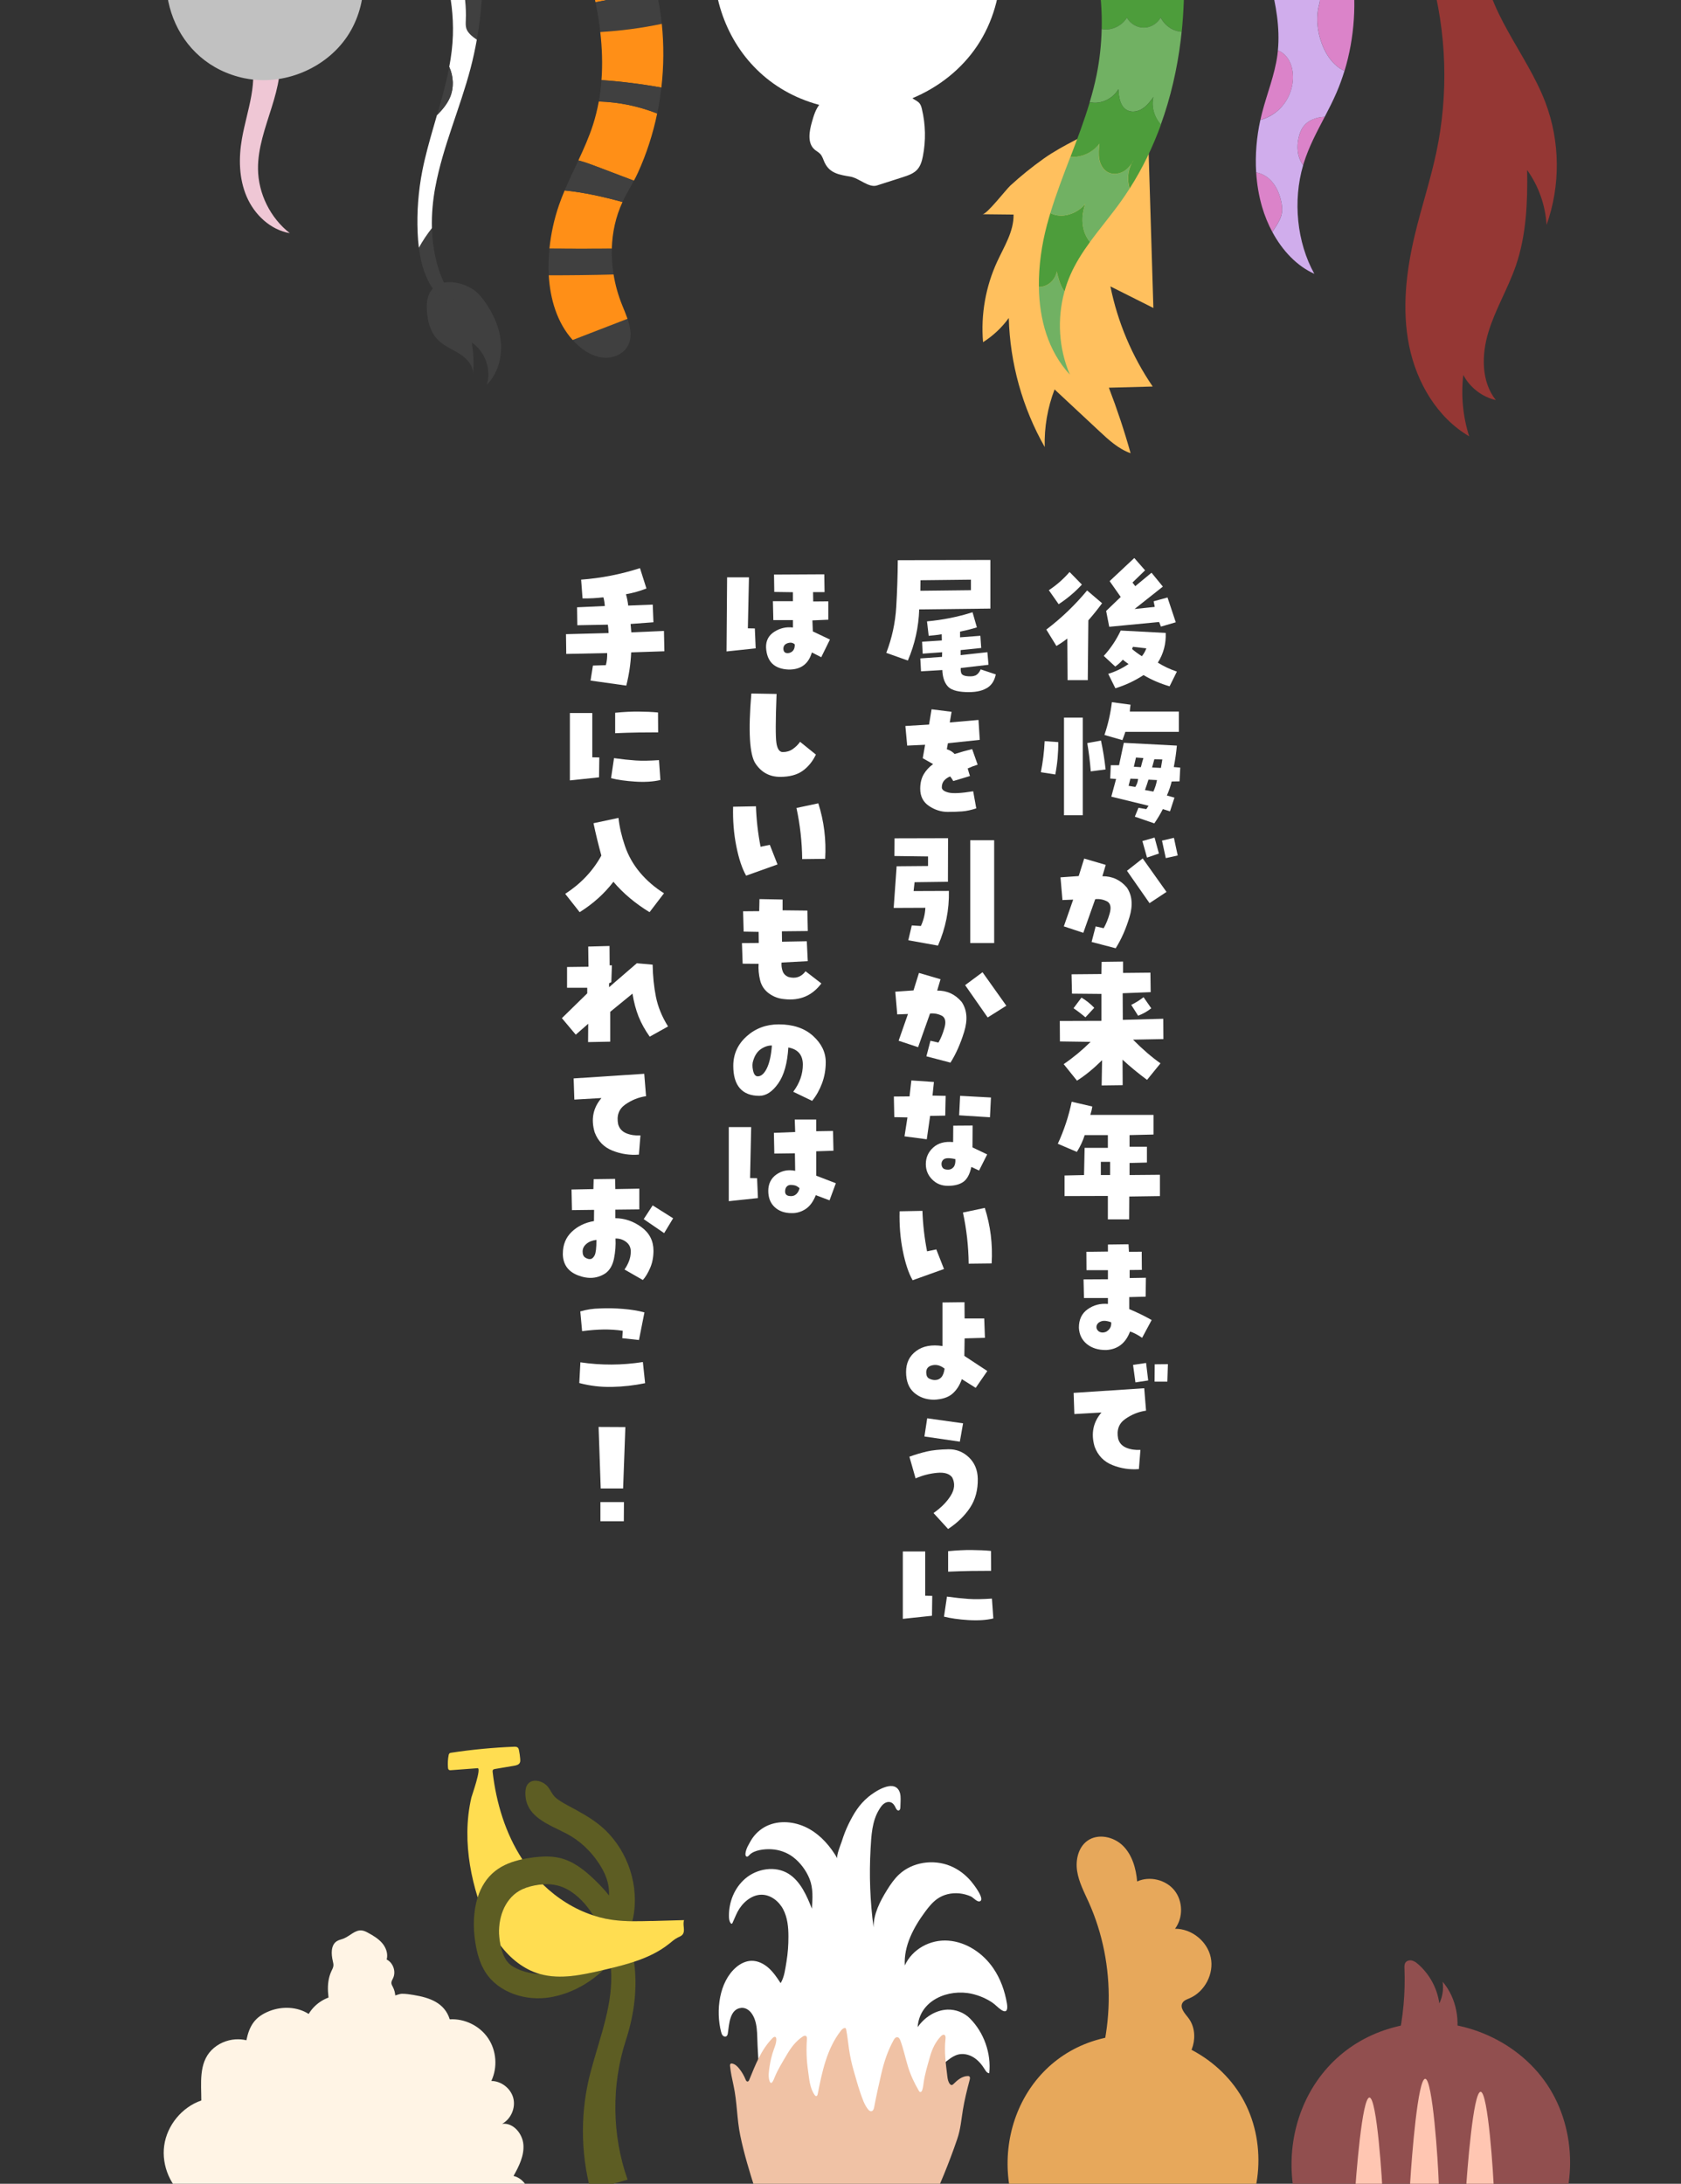 <?xml version="1.0" encoding="UTF-8"?>
<svg id="_レイヤー_2" data-name="レイヤー_2" xmlns="http://www.w3.org/2000/svg" xmlns:xlink="http://www.w3.org/1999/xlink" viewBox="0 0 500.51 650">
  <rect x="0" y="0" width="500.51" height="650" fill="#333333" stroke="none"/>
  <defs>
    <style>
      .cls-1 {
        fill: #404040;
      }

      .cls-2 {
        fill: none;
      }

      .cls-3 {
        fill: #ffc6b2;
      }

      .cls-4 {
        fill: #ffc05e;
      }

      .cls-5 {
        fill: #4d9d3b;
      }

      .cls-6 {
        fill: #f0c2a5;
      }

      .cls-7 {
        fill: #ff8f17;
      }

      .cls-8 {
        fill: #d0adec;
      }

      .cls-9 {
        fill: #914f4f;
      }

      .cls-10 {
        fill: #c1c1c1;
      }

      .cls-11 {
        fill: #e7a85b;
      }

      .cls-12 {
        fill: #fff;
      }

      .cls-13 {
        fill: #5d5d23;
      }

      .cls-14 {
        fill: #fff4e5;
      }

      .cls-15 {
        fill: #ffdd51;
      }

      .cls-16 {
        fill: #efc7d5;
      }

      .cls-17 {
        fill: #71b163;
      }

      .cls-18 {
        fill: #db83c9;
      }

      .cls-19 {
        fill: #953734;
      }

      .cls-20 {
        clip-path: url(#clippath);
      }
    </style>
    <clipPath id="clippath">
      <rect class="cls-2" width="500.51" height="650"/>
    </clipPath>
  </defs>
  <g id="_デザイン" data-name="デザイン">
    <g>
      <g class="cls-20">
        <g>
          <path class="cls-18" d="M384.99,22.68c-.04-2.09-.61-4.22-1.94-5.83-.68-.82-1.57-1.48-2.55-1.88-.05.5-.1,1-.17,1.49-.81,5.91-3.07,11.35-4.54,17.07-.19.72-.35,1.44-.51,2.17,2.15-.6,4.16-1.74,5.76-3.31,2.57-2.52,4.03-6.13,3.96-9.72Z"/>
          <path class="cls-18" d="M381.65,63.49c.22-1.25.06-2.55-.23-3.78-.55-2.34-1.57-4.63-3.31-6.29-1.12-1.07-2.57-1.85-4.09-2.11.22,3.49.79,6.95,1.75,10.25.77,2.62,1.8,5.14,3.05,7.48.36-.54.72-1.08,1.06-1.62.77-1.22,1.51-2.5,1.76-3.92Z"/>
          <path class="cls-18" d="M402.33-9.91c-3.7,1.86-6.87,4.8-8.87,8.43-.72,1.31-.24,1.25-.64,2.69-1.07,3.85-.65,8.03.75,11.77.98,2.63,2.48,5.14,4.69,6.88.63.5,1.32.92,2.06,1.26,3-9.84,3.73-20.73,2.02-31.03Z"/>
          <path class="cls-18" d="M388.07,37.67c-.72.96-1.13,2.12-1.4,3.29-.41,1.8-.47,3.7.02,5.49.27.97.72,1.9,1.32,2.71.05-.18.11-.37.16-.55,1.54-4.95,3.93-9.38,6.27-13.86-2.49.13-4.91.96-6.37,2.92Z"/>
          <path class="cls-8" d="M393.56,12.97c-1.4-3.75-1.82-7.92-.75-11.77.4-1.44-.08-1.38.64-2.69,2-3.63,5.17-6.57,8.87-8.43-.09-.55-.19-1.09-.29-1.64l-23.82,6.42c1.7,6.49,2.92,13.37,2.28,20.12.98.4,1.88,1.06,2.55,1.88,1.33,1.61,1.9,3.74,1.94,5.83.07,3.6-1.4,7.2-3.96,9.72-1.6,1.57-3.6,2.71-5.76,3.31-1.11,5.07-1.57,10.38-1.24,15.6,1.52.27,2.97,1.04,4.09,2.11,1.74,1.66,2.76,3.95,3.31,6.29.29,1.24.46,2.53.23,3.78-.25,1.42-.99,2.7-1.76,3.92-.35.55-.7,1.09-1.06,1.62,3.03,5.63,7.37,10.17,12.51,12.46-5.19-9.31-6.45-21.73-3.33-32.33-.6-.81-1.05-1.74-1.32-2.71-.49-1.78-.43-3.68-.02-5.49.26-1.17.68-2.33,1.4-3.29,1.45-1.95,3.88-2.79,6.37-2.92,1.23-2.36,2.45-4.73,3.51-7.2.9-2.08,1.68-4.24,2.36-6.45-.73-.34-1.43-.76-2.06-1.26-2.21-1.74-3.71-4.25-4.69-6.88Z"/>
        </g>
        <g>
          <path class="cls-16" d="M74.31,16.01c2.94,8.06-.79,16.81-2.27,25.26-1.01,5.76-.91,11.87,1.4,17.25,2.31,5.38,7.08,9.9,12.85,10.88-5.8-4.52-9.39-11.76-9.47-19.11-.14-12.41,9.01-24.32,5.92-36.34"/>
          <path class="cls-10" d="M72.98,23.32c11.4,2.31,23.96-2.86,30.43-12.52,6.47-9.66,6.48-23.24,0-32.91-5.37-8.03-14.66-13.06-24.26-14.12-2.69-.3-5.43-.31-8.09.22-7.4,1.46-13.51,7-17.25,13.56-10.15,17.8-2.09,41.47,19.17,45.78Z"/>
        </g>
        <g>
          <path class="cls-7" d="M192.3-13.35l-17.31,4.52c.88,3.12,1.66,6.3,2.32,9.5,6.05-1.11,12.03-2.62,17.88-4.49-.77-3.24-1.73-6.42-2.89-9.52Z"/>
          <path class="cls-7" d="M166.45,61c-1.45,4.2-2.41,8.58-2.86,13.01,6.19.05,12.38.05,18.57.01.14-4.8,1.16-9.54,3.19-13.89-5.68-1.56-11.41-2.85-17.23-3.44-.6,1.42-1.16,2.86-1.67,4.31Z"/>
          <path class="cls-1" d="M163.6,74.01c-.12,1.16-.2,2.33-.25,3.49-.06,1.47-.05,2.95.04,4.43,6.43,0,12.87-.07,19.3-.24-.41-2.54-.59-5.12-.52-7.68-6.19.04-12.38.04-18.57-.01Z"/>
          <path class="cls-1" d="M172.09,102.78c2.1,1.89,4.67,3.4,7.48,3.67,2.81.27,5.87-.92,7.29-3.37,1.44-2.49.94-5.37-.03-8.2-5.44,2.1-10.89,4.21-16.33,6.31.5.55,1.02,1.08,1.58,1.58Z"/>
          <path class="cls-7" d="M163.39,81.93c.4,7.07,2.48,14.14,7.12,19.27,5.44-2.1,10.89-4.21,16.33-6.31-.48-1.38-1.06-2.75-1.59-4.06-1.19-2.93-2.05-6-2.56-9.13-6.43.17-12.87.25-19.3.24Z"/>
          <path class="cls-7" d="M195.68,33.78c-5.53-2.19-11.44-3.41-17.39-3.58-.43,2.35-1,4.68-1.74,6.98-1.17,3.63-2.73,7.12-4.35,10.58,1.82.46,3.62,1.13,5.37,1.79,3.72,1.41,7.45,2.83,11.17,4.24.42-.78.82-1.56,1.19-2.37,2.56-5.61,4.48-11.55,5.74-17.64Z"/>
          <path class="cls-1" d="M195.19-3.83c-5.86,1.88-11.83,3.38-17.88,4.49.6,2.93,1.08,5.89,1.42,8.86,6.15-.36,12.28-1.17,18.31-2.43-.38-3.68-.99-7.34-1.85-10.92Z"/>
          <path class="cls-1" d="M172.21,47.75c-1.39,2.97-2.82,5.92-4.09,8.93,5.82.59,11.56,1.88,17.23,3.44.04-.08.07-.16.11-.24.99-2.09,2.2-4.07,3.29-6.1-3.72-1.41-7.45-2.83-11.17-4.24-1.75-.67-3.55-1.33-5.37-1.79Z"/>
          <path class="cls-7" d="M197.04,7.1c-6.03,1.26-12.16,2.07-18.31,2.43.55,4.78.71,9.58.36,14.31,5.98.42,11.93,1.16,17.83,2.22.73-6.29.77-12.68.13-18.97Z"/>
          <path class="cls-1" d="M196.92,26.07c-5.9-1.06-11.85-1.8-17.83-2.22-.16,2.13-.42,4.25-.8,6.36,5.94.18,11.86,1.39,17.39,3.58.53-2.55.94-5.12,1.24-7.71Z"/>
        </g>
        <g>
          <path class="cls-12" d="M246.72,31.87c16.57,3.35,34.81-4.15,44.22-18.2,9.41-14.04,9.41-33.77,0-47.81-7.81-11.66-21.3-18.97-35.26-20.52-3.91-.43-7.9-.45-11.76.32-10.75,2.13-19.63,10.18-25.06,19.7-14.75,25.87-3.04,60.26,27.85,66.51Z"/>
          <path class="cls-12" d="M245.54,48.42c-.41-.88-.65-1.87-1.3-2.58-.49-.54-1.17-.86-1.72-1.34-2.19-1.93-1.57-5.43-.76-8.24.54-1.89,1.12-3.84,2.39-5.33,1.01-1.19,2.38-2.01,3.73-2.8,3.66-2.16,7.83-4.39,11.93-3.29,1.05.28,2.04.78,3.12.97,1.66.3,3.45-.15,5.02.48,1.57.63,2.56,2.19,3.97,3.13.64.43,1.39.74,1.87,1.34.39.49.57,1.12.71,1.73,1.09,4.55,1.19,9.34.3,13.93-.28,1.45-.69,2.93-1.67,4.03-1.1,1.22-2.74,1.77-4.31,2.28-2.58.83-5.16,1.66-7.74,2.48-2.41.77-5.27-2.19-7.9-2.64-3.08-.52-6.12-.92-7.62-4.13Z"/>
        </g>
        <path class="cls-19" d="M425.99-7.43c4.77,17.12,5.35,35.4,1.67,52.79-1.76,8.3-4.46,16.38-6.42,24.63-2.57,10.79-3.88,22.1-1.67,32.97,2.21,10.87,8.31,21.3,17.87,26.91-1.87-5.87-2.47-12.15-1.75-18.27,1.95,3.73,5.58,6.54,9.68,7.48-4.4-5.57-4.26-13.56-2.17-20.34,2.08-6.78,5.83-12.95,8.14-19.66,3.12-9.08,3.52-18.86,3.36-28.46,3.41,4.75,5.44,10.49,5.78,16.33,4.19-11.7,4.06-24.89-.36-36.5-5.61-14.72-17.89-27.3-18.56-43.04"/>
        <g>
          <path class="cls-1" d="M127.07,91.14c0,3.7.85,7.64,3.51,10.21,1.8,1.74,4.22,2.66,6.33,4.01,2.11,1.35,4.06,3.49,3.93,5.99.28-3.12.15-6.28-.37-9.37,3.98,2.63,5.89,8.02,4.46,12.57,3.17-3.21,4.55-7.93,4.22-12.43-.33-4.5-2.24-8.78-4.88-12.44-1.1-1.53-2.37-3-4.01-3.91-5.96-3.32-13.17-2.32-13.18,5.37Z"/>
          <g>
            <path class="cls-1" d="M127.06,82.67c1.82,4.06,5.05,7.96,9.33,9.48.27-2.41-2.16-4.37-3.32-6.38-1.64-2.84-2.71-6.04-3.42-9.23-.64-2.83-.96-5.73-1.04-8.64-1.44,1.84-2.76,3.79-3.88,5.84.38,3.08,1.07,6.11,2.33,8.93Z"/>
            <path class="cls-1" d="M138.51.16c.21,1.95.27,3.91.19,5.87-.04.85-.1,1.73.19,2.54.27.77.82,1.4,1.42,1.95.51.48,1.08.9,1.67,1.28,2.95-16.53,2.1-33.73-2.55-49.87l-18.78,7.99c5.83,6.85,10.03,15.07,12.3,23.77,1.24.2,2.45.48,3.41,1.25,1.51,1.21,1.95,3.29,2.16,5.22Z"/>
            <path class="cls-12" d="M129.63,55.62c2.25-12.08,7.36-23.42,10.48-35.3.74-2.81,1.35-5.65,1.86-8.51-.59-.39-1.15-.81-1.67-1.28-.59-.55-1.15-1.18-1.42-1.95-.28-.81-.22-1.69-.19-2.54.08-1.96.02-3.92-.19-5.87-.21-1.92-.65-4.01-2.16-5.22-.96-.77-2.17-1.05-3.41-1.25,1.42,5.46,2.09,11.11,1.92,16.75-.1,3.23-.51,6.36-1.09,9.45,1.29,2.84,1.45,6.21.22,9.08-.87,2.03-2.31,3.73-3.88,5.29-.35,1.22-.71,2.44-1.06,3.66-1.23,4.29-2.45,8.59-3.31,12.98-1.17,6.02-1.64,12.18-1.38,18.31.06,1.5.18,3.01.37,4.51,1.12-2.05,2.44-4,3.88-5.84-.11-4.11.27-8.25,1.02-12.27Z"/>
            <path class="cls-1" d="M133.77,19.9c-.91,4.85-2.26,9.59-3.66,14.38,1.57-1.56,3.01-3.27,3.88-5.29,1.23-2.88,1.06-6.25-.22-9.08Z"/>
          </g>
        </g>
        <g>
          <path class="cls-4" d="M292.56,63.77c3.07.03,6.15.07,9.22.1.1,4.99-2.78,9.46-4.87,13.99-3.45,7.45-4.91,15.81-4.21,23.99,2.98-1.89,5.6-4.34,7.66-7.2.35,13.42,4.06,26.74,10.7,38.41-.16-5.84.84-11.7,2.93-17.15,4.46,4.16,8.92,8.31,13.37,12.47,2.78,2.6,5.68,5.26,9.27,6.52-1.85-6.6-4.01-13.1-6.47-19.5,4.35-.12,8.7-.23,13.05-.35-6.13-8.96-10.44-19.16-12.59-29.8,4.26,2.14,8.53,4.28,12.79,6.42-.49-15.96-.97-31.92-1.46-47.88-.09-3.01-.38-6.44-2.76-8.29-2.67-2.08-6.64-1.04-9.46.82-6.25,4.11-12.85,6.54-18.97,10.89-3.48,2.47-6.8,5.15-9.94,8.03-1.25,1.14-6.96,8.54-8.26,8.52Z"/>
          <g>
            <path class="cls-17" d="M336.94,48.62c.19-.29.38-.59.54-.89-.2.29-.38.59-.54.89Z"/>
            <path class="cls-17" d="M314.62,80.77c-.29,2.1-1.93,3.95-3.99,4.49-.43.11-.87.15-1.31.15.14,9.69,2.74,19.08,9.24,26.11-3.33-7.74-3.86-16.62-1.62-24.73-.07-.1-.15-.2-.22-.31-1.11-1.71-1.63-3.72-2.1-5.7Z"/>
            <path class="cls-5" d="M323.16,60.66c-2.48,3-6.99,4.54-10.42,2.76-.35,1.17-.7,2.34-1.01,3.52-1.58,5.92-2.49,12.25-2.4,18.45.44,0,.88-.04,1.31-.15,2.05-.54,3.7-2.39,3.99-4.49.47,1.98.99,3.99,2.1,5.7.07.11.15.21.22.31.46-1.68,1.04-3.33,1.74-4.92,1.54-3.51,3.6-6.72,5.85-9.82-.75-.92-1.33-1.97-1.7-3.1-.88-2.68-.63-5.64.33-8.28Z"/>
            <path class="cls-5" d="M352.52-8.23c-.2-.04-.41-.07-.61-.13-2.91-.85-5.22-3.46-5.72-6.46-.73,2.68-1.93,5.83-4.66,6.37-1.69.33-3.44-.55-4.59-1.83-1.15-1.28-1.83-2.91-2.48-4.5-.48,1.99-.98,4.04-2.21,5.68-1.23,1.63-3.4,2.74-5.35,2.11-.01,0-.02,0-.03-.01.89,5.16,1.28,10.41,1.15,15.64.39.07.79.12,1.18.13,2.53.03,5.02-1.36,6.33-3.52.98,1.8,3,2.99,5.05,2.98,2.05-.01,4.05-1.22,5.01-3.04,1.04,2.15,3.14,3.76,5.49,4.19.25.05.51.07.77.09.6-5.88.8-11.79.67-17.7Z"/>
            <path class="cls-17" d="M345.59,5.19c-.96,1.81-2.96,3.03-5.01,3.04-2.05.01-4.07-1.18-5.05-2.98-1.31,2.16-3.8,3.55-6.33,3.52-.4,0-.79-.06-1.18-.13-.11,4.59-.6,9.16-1.51,13.66-.56,2.74-1.26,5.44-2.06,8.11,3.25.78,6.87-.95,8.54-3.86.12,2.41.54,5.25,2.7,6.31,1.42.7,3.17.33,4.49-.53,1.32-.86,2.3-2.15,3.24-3.42-.71,2.87.25,5.99,2.21,8.18,2.92-8.06,4.86-16.5,5.91-25.01.11-.87.2-1.74.29-2.61-.26-.02-.51-.05-.77-.09-2.35-.43-4.45-2.04-5.49-4.19Z"/>
            <path class="cls-17" d="M336.94,48.62c-.68,1.02-1.54,1.91-2.61,2.49-1.38.74-3.12.89-4.5.16-1.39-.74-2.23-2.26-2.53-3.81-.3-1.55-.13-3.14.03-4.71-1.65,2.19-4.24,3.65-6.97,3.93-.55.06-1.11.05-1.66.01-2.12,5.54-4.25,11.08-5.97,16.75,3.43,1.78,7.94.23,10.42-2.76-.97,2.64-1.21,5.61-.33,8.28.37,1.12.96,2.18,1.7,3.1,2.98-4.1,6.3-8,9.25-12.13.89-1.24,1.73-2.51,2.55-3.79-.77-2.46-.59-5.23.62-7.5Z"/>
            <path class="cls-5" d="M343.44,28.91c-.94,1.27-1.92,2.55-3.24,3.42-1.32.86-3.08,1.23-4.49.53-2.16-1.06-2.59-3.91-2.7-6.31-1.67,2.91-5.3,4.64-8.54,3.86-1.64,5.5-3.68,10.89-5.74,16.27.55.04,1.11.04,1.66-.01,2.73-.27,5.32-1.73,6.97-3.93-.17,1.57-.33,3.16-.03,4.71.3,1.55,1.14,3.07,2.53,3.81,1.38.73,3.12.58,4.5-.16,1.07-.58,1.93-1.47,2.61-2.49.16-.31.34-.61.54-.89-.16.31-.35.6-.54.89-1.21,2.27-1.38,5.04-.62,7.5,3.81-5.96,6.9-12.36,9.32-19.02-1.95-2.19-2.92-5.31-2.21-8.18Z"/>
          </g>
        </g>
        <g>
          <path class="cls-14" d="M70.18,607.01c1.07-.07,2.14.02,3.18.27.9-4.34,2.53-7,6.92-8.71,3.74-1.45,8.2-1.31,11.63.88,1.91-3.24,5.53-5.42,9.3-5.58,3.76-.16,7.56,1.69,9.74,4.76-1.42-1.99,7.4-5.17,8.66-5.19,1.22-.02,2.43.18,3.64.38,4.56.76,9.11,2.24,10.66,7.23,4.44-.28,8.95,1.94,11.43,5.63,2.49,3.68,2.86,8.69.95,12.71,2.98.02,5.82,2.24,6.55,5.13.73,2.89-.7,6.19-3.32,7.63,3.28-.41,6.08,2.91,6.32,6.21.25,3.3-1.32,6.44-2.94,9.31,3.27.74,5.18,4.4,5.08,7.74s-1.71,6.44-3.28,9.39c-2.85,5.36-5.76,10.8-10.04,15.1-5.64,5.67-13.55,9.01-21.54,9.1-.88.01-1.8,0-2.57.41-.81.44-1.3,1.28-1.8,2.05-4.05,6.16-11.6,9.84-18.94,9.22-7.34-.62-14.18-5.5-17.14-12.25-4.47.12-7.93-1.8-11.45-4.3-1.42-1.01-2.72-1.75-3.34-3.46-.16-.43-.29-4.78-.07-4.72-4.52-1.13-8.66-3.97-11.04-7.98-2.38-4.01-2.86-9.17-.94-13.42-5-3.49-7.78-9.9-6.94-15.93.84-6.04,5.28-11.43,11.05-13.42.01-5.01-.84-11.05,3.05-14.99,1.88-1.91,4.5-3.04,7.17-3.21Z"/>
          <path class="cls-14" d="M98.62,598.98c-.87-4.06-1.71-8.47.04-12.24.25-.54.56-1.08.61-1.67.04-.44-.07-.88-.17-1.32-.5-2.11-.64-4.81,1.2-5.97.62-.39,1.36-.51,2.03-.78,1.85-.74,3.38-2.61,5.36-2.41.72.07,1.37.41,2,.76,1.52.83,3.04,1.75,4.15,3.07s1.76,3.16,1.29,4.82c1.91.96,2.82,3.53,1.94,5.48-.23.5-.56.99-.54,1.53.02.43.26.81.45,1.18,1.75,3.36.2,8.01-3.21,9.65"/>
        </g>
        <g>
          <path class="cls-11" d="M332.35,605.96c14.63-1.97,30.1,5.63,37.48,18.41,7.39,12.78,6.25,29.97-2.75,41.67-7.48,9.71-19.66,15.31-31.91,15.85-3.43.15-6.91-.07-10.23-.95-9.25-2.47-16.52-10-20.7-18.61-11.36-23.4.83-52.7,28.11-56.36Z"/>
          <path class="cls-11" d="M322.97,625.31c9.09-18.21,9.54-40.51,1.21-59.07-1.36-3.03-2.96-6.03-3.47-9.32-.51-3.29.33-7.03,3.02-8.99,3.15-2.29,7.86-1.28,10.63,1.46,2.76,2.74,3.89,6.75,4.22,10.62,3.73-1.69,8.54-.53,11.1,2.66s2.64,8.14.18,11.42c4.93-.05,9.63,3.73,10.64,8.55,1.02,4.82-1.76,10.17-6.29,12.12-.79.34-1.7.64-2.13,1.39-.85,1.44.63,3.06,1.67,4.38,3.69,4.67,1.51,12.67-4.04,14.83,3.43,2.57,2.7,8.3-.33,11.33-3.03,3.03-7.47,4.07-11.66,4.98"/>
        </g>
        <g>
          <path class="cls-2" d="M176.66,570.1c-.51-.79-1.05-1.57-1.63-2.32-2.3-2.95-5.26-5.56-8.87-6.53-1.48-.4-3.02-.5-4.56-.4,4.27,4.16,9.43,7.42,15.05,9.25Z"/>
          <path class="cls-2" d="M149.05,579.07c.46,2.17,1.33,4.45,2.88,5.7,2.18,1.76,6.11,2.77,8.86,2.82.06,0,.11,0,.17,0-.13-.04-.26-.06-.39-.1-4.64-1.37-8.59-4.56-11.51-8.42Z"/>
          <g>
            <path class="cls-13" d="M178.61,543.3c-2.96-2.42-6.38-4.2-9.74-6.02-1.23-.67-2.5-1.36-3.54-2.32-1.08-1-1.43-2.3-2.39-3.34-1.5-1.63-4.45-2.32-5.8-.57-.53.69-.69,1.59-.71,2.46-.19,7.24,6.96,9.5,12.22,12.25,3.86,2.02,7.14,5.08,9.55,8.7,2.18,3.28,3.26,6.17,3.15,9.74-1.29-1.64-2.73-3.17-4.24-4.62-2.92-2.81-6.19-5.46-10.11-6.48-2.75-.72-5.64-.58-8.46-.21-1.01.13-2.02.3-3.02.51-2.93.63-5.77,1.67-8.11,3.52-2.55,2.02-4.2,4.77-5.18,7.83-1.33,4.17-1.41,8.94-.72,13.31.49,3.12,1.3,6.24,2.99,8.91,3.91,6.17,12.06,8.73,19.27,7.53,5.93-.99,11.5-3.97,15.9-8.15-.12.03-.25.06-.37.09-6.04,1.4-12.39,2.79-18.35,1.16-.06,0-.11,0-.17,0-2.74-.05-6.67-1.07-8.86-2.82-1.55-1.25-2.42-3.53-2.88-5.7-.19-.9-.32-1.79-.4-2.56-.48-5.23,1.39-11.03,5.91-13.7,1.36-.8,2.88-1.29,4.43-1.6.86-.18,1.74-.3,2.62-.36,1.53-.1,3.07,0,4.56.4,3.61.97,6.57,3.59,8.87,6.53.58.75,1.12,1.52,1.63,2.32,1.17.38,2.35.7,3.55.95.59.12,1.18.23,1.78.32,1.17.18,2.35.29,3.54.36.92.06,1.83.09,2.75.1.21-.87.39-1.75.51-2.64,1.29-9.58-2.64-19.75-10.18-25.9Z"/>
            <path class="cls-13" d="M175.88,616.6c-3.08,11.51-3.09,23.81-.04,35.33l11.02-3.16c-4.68-13.28-4.86-28.11-.51-41.5,2.51-7.73,3.5-15.53,2.43-23.37-2.25.74-4.56,1.35-6.87,1.91.8,10.43-3.17,20.12-6.03,30.79Z"/>
          </g>
          <g>
            <path class="cls-15" d="M193.97,571.77c-1.89.05-3.8.1-5.69.08-.92-.01-1.84-.04-2.75-.1-1.18-.07-2.36-.18-3.54-.36-.6-.09-1.19-.2-1.78-.32-1.2-.25-2.39-.57-3.55-.95-5.63-1.83-10.78-5.1-15.05-9.25-.88.06-1.75.18-2.62.36-1.55.32-3.07.8-4.43,1.6-4.52,2.67-6.4,8.47-5.91,13.7.07.78.2,1.66.4,2.56,2.92,3.86,6.87,7.04,11.51,8.42.13.04.26.07.39.1,5.96,1.63,12.31.24,18.35-1.16.12-.03.25-.06.37-.09.74-.17,1.49-.35,2.23-.53,2.31-.56,4.62-1.16,6.87-1.91,3.78-1.25,7.38-2.89,10.47-5.37.81-.64,1.58-1.35,2.5-1.81.51-.26,1.09-.45,1.46-.89.96-1.13-.05-2.94.48-4.33-3.24.09-6.48.18-9.72.27Z"/>
            <path class="cls-15" d="M155.51,553.4c-5.03-7.71-7.76-16.8-8.82-25.91-.03-.24-.05-.5.1-.69.14-.18.39-.23.62-.27,1.87-.32,3.74-.63,5.62-.95.66-.11,1.42-.29,1.73-.88.18-.35.16-.77.13-1.17-.07-.85-.19-1.7-.36-2.54-.06-.29-.13-.61-.35-.81-.29-.28-.74-.28-1.14-.27-6.24.25-12.47.84-18.65,1.78-.22.03-.46.08-.61.24-.12.13-.17.32-.2.49-.23,1.21-.3,2.45-.2,3.67.02.25.06.52.26.68.19.15.45.14.68.12,2.63-.2,5.26-.39,7.88-.59,1.24-.09-1.73,8.21-1.84,8.7-.79,3.37-1.17,6.84-1.2,10.31-.06,6.59,1.11,13.16,3.07,19.45.98-3.07,2.63-5.81,5.18-7.83,2.33-1.85,5.17-2.89,8.11-3.52Z"/>
          </g>
        </g>
        <g>
          <g>
            <path class="cls-9" d="M417.73,602.79c16.08-3.25,33.78,4.03,42.91,17.66,9.13,13.63,9.13,32.77,0,46.4-7.58,11.32-20.68,18.41-34.22,19.92-3.8.42-7.66.43-11.41-.31-10.43-2.06-19.05-9.88-24.32-19.12-14.31-25.1-2.95-58.48,27.03-64.55Z"/>
            <path class="cls-9" d="M416.23,607.43c1.58-7.06,2.23-14.32,1.94-21.54-.02-.58-.04-1.21.28-1.7.4-.61,1.25-.81,1.96-.64.71.17,1.32.63,1.87,1.12,3.39,2.97,5.66,7.18,6.27,11.64.96-1.99,1.31-4.27.99-6.45,4.19,4.9,5.42,12.01,3.67,18.21"/>
          </g>
          <path class="cls-3" d="M411.77,655.28c.21,6.62.36,20.97.36,20.97l-9.77-.36s.44-13.28.92-20.86c.47-7.58,2.27-30.7,4.47-30.7s3.82,24.33,4.03,30.95Z"/>
          <path class="cls-3" d="M428.37,649.7c.21,6.62.36,20.97.36,20.97l-9.77-.36s.44-13.28.92-20.86c.47-7.58,2.27-30.7,4.47-30.7s3.82,24.33,4.03,30.95Z"/>
          <path class="cls-3" d="M444.87,653.57c.21,6.62.36,20.97.36,20.97l-9.77-.36s.44-13.28.92-20.86c.47-7.58,2.27-30.7,4.47-30.7s3.82,24.33,4.03,30.95Z"/>
        </g>
        <g>
          <path class="cls-12" d="M226.6,646.47c-.01-1-.02-2-.03-3-.09-7.7-.2-15.4-.47-23.09-.13-3.85-.31-7.69-.54-11.53-.19-3.2.17-7.24-2.01-9.88-.69-.84-1.75-1.43-2.83-1.33-3.51.33-3.6,4.94-4,7.5-.05.34-.13.73-.42.93-.33.23-.82.1-1.1-.2s-.4-.7-.5-1.09c-1.61-6.23-.64-14.9,4.56-19.29,1.26-1.06,2.83-1.82,4.48-1.86,1.91-.04,3.73.89,5.15,2.17,1.42,1.28,2.49,2.89,3.54,4.48,1.12-1.81,1.39-4.33,1.74-6.4.41-2.47.59-4.98.58-7.49,0-2.76-.27-5.61-1.55-8.06-1.28-2.45-3.78-4.42-6.55-4.37-3.03.06-5.68,2.49-7.03,5.05-.57,1.09-1,2.25-1.53,3.36-.04.09-.09.18-.19.22-.15.05-.29-.08-.38-.21-.42-.61-.48-1.39-.48-2.12-.03-4.17,1.64-8.36,4.88-11.12,3.49-2.97,8.88-3.85,12.79-1.46,3.62,2.21,5.54,6.65,7.02,10.44.22-2.98.42-6.07-.68-8.84-.99-2.5-2.78-4.91-4.92-6.53-1.85-1.4-4.13-2.19-6.44-2.32-1.94-.11-5.14.18-6.56,1.71-.24.25-.53.6-.85.46-.81-.36.09-2.56.32-2.99.46-.84.92-1.75,1.48-2.55,1.22-1.72,2.94-3.1,4.91-3.87,3.84-1.5,8.31-.84,11.91,1.17,3.6,2.01,6.38,5.26,8.44,8.83-.44-.76,1.04-4.3,1.31-5.15.55-1.76,1.21-3.49,2.02-5.14,1.55-3.14,3.08-5.7,5.82-8.01,1.89-1.59,7.48-5.33,9.23-1.83.48.96.45,2.09.42,3.16-.02.56-.04,1.12-.06,1.69-.01.38-.09.86-.46.97-.45.13-.78-.42-.97-.85-.3-.68-.77-1.36-1.48-1.59-.7-.23-1.49.03-2.07.49s-.98,1.1-1.37,1.73c-2.1,3.44-2.3,7.71-2.52,11.66-.44,7.8-.15,15.63.89,23.37-.02-4,1.92-7.78,4.04-11.18,1.02-1.64,2.13-3.25,3.54-4.57,3.98-3.72,10.22-4.61,15.26-2.55,2.42.99,4.54,2.61,6.22,4.6.66.78,4.24,5.35,2.58,5.93-.83.29-1.93-1.13-2.69-1.46-1.09-.48-2.27-.79-3.46-.9-2.3-.21-4.68.31-6.57,1.67-1.42,1.02-2.54,2.41-3.58,3.82-3.45,4.67-6.38,10.16-6.04,15.96,2.26-4.91,7.59-7.79,12.98-7.38,5.39.41,10.3,3.74,13.36,8.2,2.14,3.12,3.43,6.75,4.06,10.46.27,1.58.13,3.14-1.69,1.94-.98-.65-1.75-1.56-2.72-2.21-1.82-1.21-3.87-2.07-6-2.56-7-1.6-15.65,1.9-16.16,9.92,2.01-2.93,5.31-5.08,8.86-5.22,2.44-.09,4.94.86,6.67,2.59,4.19,4.18,6.42,10.44,5.78,16.34-.62-.02-1.02-.63-1.34-1.16-.86-1.4-1.94-2.7-3.35-3.57s-3.15-1.25-4.73-.79c-.83.24-1.58.69-2.28,1.18-6.16,4.32-8.69,12.04-9.49,19.2-.62,5.56-.62,11.19,0,16.75"/>
          <path class="cls-6" d="M276.28,657.88c3.35-6.89,6.27-13.98,8.74-21.23.99-2.9,1.19-5.67,1.67-8.61.5-3.04,1.25-6.06,2.04-9.03.09-.34.15-.78-.14-.98-.14-.1-.32-.11-.49-.1-1.62.05-3,1.16-4.14,2.31-.19.19-.43.41-.7.36-.16-.03-.29-.14-.4-.26-.54-.61-.69-1.47-.79-2.28-.45-3.76-.99-7.41-.55-11.21.05-.44.04-1.01-.37-1.18-.35-.14-.73.14-.99.41-1.64,1.69-2.62,3.8-3.25,6.03-.72,2.59-1.51,5.07-1.89,7.74-.11.77-.19,1.55-.44,2.28-.09.28-.3.61-.59.56-.19-.03-.31-.21-.41-.38-1.34-2.27-2.48-4.72-3.25-7.24-.77-2.53-1.3-5.13-2.22-7.64-.17-.47-.44-1.02-.94-1.06-.5-.05-.87.44-1.11.88-1.74,3.16-2.84,6.47-3.65,9.98-.76,3.31-1.51,6.61-2.13,9.96-.09.47-.24,1.01-.69,1.17-.33.12-.71-.05-.95-.31-1.27-1.4-1.97-3.68-2.58-5.44-.68-1.99-1.22-4.03-1.81-6.04-.65-2.2-1.14-4.46-1.47-6.73-.28-1.91-.46-3.87-.84-5.77-.03-.16-.08-.33-.22-.4-.08-.04-.18-.04-.27-.03-.48.08-.84.49-1.14.87-4.17,5.4-5.55,12.24-6.85,18.81-.05.25-.16.56-.42.58-.19.02-.35-.14-.46-.3-1.51-2.12-1.64-4.89-2-7.36-.44-3.06-.55-6.16-.33-9.24.03-.37.02-.81-.29-1-.31-.19-.71,0-1.01.21-2.02,1.37-3.41,3.22-4.63,5.29-1.33,2.27-2.71,4.42-3.7,6.87-.2.49-.39,1-.72,1.42-.06.08-.14.16-.23.18-.22.05-.39-.19-.48-.4-.59-1.44-.24-3.17-.02-4.68.25-1.65.66-3.28,1.22-4.85.37-1.02.81-2.07.75-3.16-.01-.2-.05-.42-.22-.54-.29-.21-.67.05-.92.31-3.41,3.49-5.1,7.98-6.91,12.4-.1.23-.24.5-.49.52-.3.03-.49-.31-.6-.59-.47-1.16-1.1-2.25-1.88-3.23-.56-.7-1.25-1.38-2.13-1.54-.14-.03-.28-.04-.4.03-.24.13-.25.46-.22.73.2,1.95.62,3.87,1.04,5.79,1.08,4.93.97,9.91,2,14.88,1.13,5.48,2.78,10.83,4.47,16.16"/>
        </g>
      </g>
      <g>
        <path class="cls-12" d="M311.54,187.39c4.5-3.42,8.55-7.3,12.14-11.64l4.46,3.8c-1.28,1.75-2.64,3.45-4.09,5.09l-.17,17.81h-6.01l-.08-12.39c-1.03.81-2.11,1.54-3.25,2.21l-3-4.88ZM322.13,174c-2.06,2.23-4.37,4.17-6.92,5.84l-2.92-4.17c2.28-1.5,4.34-3.31,6.17-5.42l3.67,3.75ZM332.1,204.87l-2.13-4.3c2.17-.67,4.19-1.64,6.05-2.92-.64-.44-1.21-.88-1.71-1.29-.67.78-1.42,1.46-2.25,2.04l-3.42-3.17c2.06-2.25,3.74-4.77,5.05-7.55l13.39.71c.14,3.2-.64,6.15-2.34,8.84,1.72,1.08,3.61,1.97,5.67,2.67l-2.17,4.38c-2.78-.81-5.37-1.92-7.76-3.34-2.64,1.72-5.44,3.03-8.38,3.92ZM345.12,185.14l-14.85,1.42-.92-4.71,4.34-4.17-3.3-4.71,7.34-6.88,3.21,3.67-3.75,3.63.83,1.08,4.84-4,3.38,4.13-8.43,6.67,6.01-.63-.33-1.67,4.13-1.13,2.46,7.38-4.42,1.29-.54-1.38ZM337.32,192.52l-.25.67c.89.75,1.86,1.46,2.92,2.13.56-.69,1-1.47,1.33-2.34l-4-.46Z"/>
        <path class="cls-12" d="M311.04,220.6l4.05.29c.03,3.2-.26,6.41-.88,9.63l-4.3-.67c.61-3.09.99-6.17,1.13-9.26ZM316.8,242.66v-29.07h5.59v29.07h-5.59ZM323.72,221.18l4.09-.75c.61,2.84,1.07,5.7,1.38,8.59l-4.42.58c-.22-2.86-.57-5.67-1.04-8.43ZM336.61,209.75c-.11.72-.18,1.4-.21,2.04h14.6v6.05h-15.93c-.25.75-.54,1.57-.88,2.46l-5.34-1.54c1.08-3.23,1.82-6.48,2.21-9.76l5.55.75ZM350.41,221.93c-.19,2.11-.5,4.24-.92,6.38l1.92.17-.21,4.09-2.34.04c-.31,1.31-.78,2.7-1.42,4.17l2.25.63-1.33,4.09-2.13-.67c-.75,1.47-1.6,2.89-2.54,4.25l-5.8-2,1.08-2.63,2.34.38.67-1-11.09-2.71,1.42-5.26-1.75-.13.17-3.96h2.46l1.42-6.67,15.81.83ZM338.03,234.23c.47-.72.75-1.52.83-2.38l-2.29-.08c-.17.72-.35,1.43-.54,2.13l2,.33ZM339.69,228.35c.22-.92.47-1.82.75-2.71l-2.21-.17c-.22.89-.43,1.81-.63,2.75l2.09.13ZM343.41,235.61c.5-1.08.86-2.23,1.08-3.42l-2.54-.13c-.31,1-.65,2.03-1.04,3.09l2.5.46ZM345.66,228.56c.14-.86.28-1.7.42-2.5l-2.38-.08c-.22.81-.44,1.63-.67,2.46l2.63.13Z"/>
        <path class="cls-12" d="M319.55,267.77l-3.21.13-.58-6.76,5.42-.38,1.63-5.21,6.42,1.88-1,3.38c2.95-.03,5.38,1.1,7.3,3.38,1.58,2.34,1.84,5.28.75,8.84-1.08,3.56-2.45,6.63-4.09,9.22l-7.17-1.88,1.21-4.63,2.38.54c.69-1.17,1.29-2.63,1.79-4.38s.28-2.93-.67-3.55c-1.14-.61-2.35-.85-3.63-.71l-3.55,10.01-5.8-1.92,2.79-7.97ZM335.56,259.18l4.67-3.67,7.09,9.97-5.05,3.34-6.72-9.63ZM345.07,254.05l-3.55,1.21-1.38-4.92,3.63-1.04,1.29,4.75ZM350.66,254.63l-3.55.79-1.13-5.21,3.55-.83,1.13,5.26Z"/>
        <path class="cls-12" d="M334.4,289.59l8.13-.08.08,5.8-8.34.33.04,7.92,12.05-.33.04,6.05-9.05.17c2.84,2.86,5.56,5.21,8.18,7.05l-4,4.92c-2.56-1.89-4.99-3.89-7.3-6.01l.04,7.59-6.26.08.13-7.51c-2.56,2.53-5.05,4.56-7.47,6.09l-3.96-4.92c2.81-1.92,5.48-4.13,8.01-6.63l-9.13-.13-.04-6.09,12.39-.04v-8.01l-8.76-.08-.13-5.76,8.88-.08.08-3.63,6.38-.08v3.38ZM322.01,296.93c1.39.83,2.66,1.85,3.8,3.04l-2.63,2.84c-1.17-1-2.35-1.9-3.55-2.71l2.38-3.17ZM338.86,302.31l-2.04-3.21c1.31-.64,2.53-1.4,3.67-2.29l2.29,3.3c-1.17.94-2.48,1.68-3.92,2.21Z"/>
        <path class="cls-12" d="M322.97,337.85c-.56,1.75-1.33,3.42-2.34,5.01l-5.67-2.42c1.86-4.03,3.24-8.2,4.13-12.51l6.13,1.42c-.11.83-.31,1.67-.58,2.5h18.81v5.84l-7.13.17v3.46h5.17v4.71l-5.17.13v3.59l9.05-.08v6.34l-9.13.13-.04,6.8h-6.34v-6.97l-12.89.04v-6.13l5.8-.13.17-8.09h6.92v-3.8h-6.88ZM330.52,349.74v-3.92h-2.75v3.92h2.75Z"/>
        <path class="cls-12" d="M336.23,386.06v3.59c2.28.94,4.5,2.03,6.67,3.25l-2.84,5.3c-1.28-.89-2.48-1.52-3.59-1.88-1.31,3.48-3.67,5.31-7.09,5.51-2.34.03-4.25-.56-5.74-1.75-1.49-1.2-2.29-2.81-2.4-4.84-.03-2.45.84-4.3,2.61-5.55,1.77-1.25,3.77-1.78,6.03-1.58v-1.75h-7.13l-.13-5.55,7.26-.04v-2.71h-6.38l-.04-5.46,6.42-.08v-2.09l6.13-.08.13,2.25,3.8-.04.04,5.42-3.63.04v2.38l4.84-.08-.08,5.63-4.88.13ZM329.39,396.37c1.08-.64,1.57-1.57,1.46-2.79-1.33-.5-2.39-.57-3.17-.21-.53.22-.89.55-1.08.98s-.19.86,0,1.27c.25.5.64.81,1.17.94s1.07.06,1.63-.19Z"/>
        <path class="cls-12" d="M327.97,420.43l-8.09.46-.21-6.3,21.02-1.38.54,6.67c-2.2.31-4.26,1.13-6.19,2.48-1.93,1.35-2.63,3.32-2.11,5.9.36,1.25,1.16,2.13,2.4,2.65s2.65.73,4.23.65l-.46,5.71c-2.7.22-5.32-.17-7.88-1.19-2.56-1.02-4.32-2.84-5.3-5.48-1.14-3.86-.46-7.26,2.04-10.18ZM338.07,411.47l-.71-5.21,3.88-.58.63,5.21-3.8.58ZM347.74,406.04l-.17,5.21h-3.8l.04-5.17,3.92-.04Z"/>
        <path class="cls-12" d="M273.69,181.39c-.17,5.26-1.29,10.33-3.38,15.22l-6.42-2.29c1.7-4.42,2.68-8.97,2.96-13.64.28-4.67.43-9.32.46-13.93l27.57-.08v14.47l-21.19.25ZM274.07,172.71l-.04,3.13,15.06-.17v-3.13l-15.02.17ZM290.29,201.12c.72-.31,1.29-.93,1.71-1.88l4.5,1.5c-.44,2.03-1.4,3.42-2.88,4.17-1.45.83-3.51,1.2-6.19,1.08s-4.47-.72-5.36-1.84c-.92-1.11-1.42-2.68-1.5-4.71l-6.34.38-.21-3.84,6.46-.46.04-1.38-5.8.42-.17-3.55,5.88-.38-.04-1.84c-1.25.19-2.54.35-3.88.46l-.5-4.3c4.64-.42,9.16-1.32,13.56-2.71l1.29,4.5c-1.61.5-3.28.92-5.01,1.25v1.71l6.05-.46.25,3.63-6.13.63v1.5l7.97-.88.33,3.75-8.26.96c-.06.64.01,1.2.21,1.67.31.47.96.74,1.96.79,1,.06,1.68-.01,2.04-.21Z"/>
        <path class="cls-12" d="M291.71,220.22l-9.47,1-.33,1.79c.92.28,1.7.75,2.34,1.42,1.72-.56,3.46-1.04,5.21-1.46l1.63,4.63c-1,.31-1.99.68-2.96,1.13.19.72.42,1.47.67,2.25l-4.96,1.5c-.31-.53-.61-.99-.92-1.38-.67.25-1.25.64-1.75,1.17s-.75,1.22-.75,2.09c0,.69.67,1.21,2,1.54s3.78.21,7.34-.38l.92,5.09c-1.53.5-2.93.8-4.21.9-1.28.1-2.71.15-4.3.15-1.95,0-3.8-.58-5.55-1.75-1.75-1.17-2.63-2.88-2.63-5.13,0-1.67.34-3.09,1.02-4.28.68-1.18,1.62-2.2,2.82-3.07l-3.09-1.75.71-4-5.34.25-.54-5.84,7.05-.42.75-4.55,5.96.75-.54,3.17,8.55-.75.38,5.92Z"/>
        <path class="cls-12" d="M266.98,257.84l9.34-.08v-2.84l-10.01-.13.04-5.26,15.93-.04-.04,12.97-9.93.13-.29,2.63,10.51-.04c.11,5.65-.97,11.07-3.25,16.27l-8.84-1.58,1.04-4.42,2.71.17c.81-1.75,1.25-3.56,1.33-5.42l-9.43.04.88-12.39ZM288.88,280.7v-30.61h7.13v30.61h-7.13Z"/>
        <path class="cls-12" d="M270.36,301.81l-3.21.13-.58-6.76,5.42-.38,1.63-5.21,6.42,1.88-1,3.38c2.95-.03,5.38,1.1,7.3,3.38,1.58,2.34,1.84,5.28.75,8.84s-2.45,6.63-4.09,9.22l-7.17-1.88,1.21-4.63,2.38.54c.69-1.17,1.29-2.63,1.79-4.38s.28-2.93-.67-3.55c-1.14-.61-2.35-.85-3.63-.71l-3.55,10.01-5.8-1.92,2.79-7.97ZM287.37,293.22l5.17-3.84,7.09,9.97-5.55,3.5-6.72-9.63Z"/>
        <path class="cls-12" d="M270.19,332.59l-3.92-.08-.13-6.13,4.67-.04.54-4.75,6.72.46-.42,4.05,3.92.08-.13,5.88-4.5.08-1,6.97-6.63-.88.88-5.63ZM283.83,335.05l5.76-.04-.04,6.51,4.38,2.09-2.42,4.8-2.29-1.08c-.47,2.17-1.27,3.65-2.38,4.44s-2.64,1.19-4.59,1.19-3.43-.63-4.69-1.88-1.9-2.78-1.9-4.59c0-1.95.73-3.59,2.19-4.92s3.44-1.88,5.94-1.63l.04-4.88ZM282.29,348.15c.67,0,1.21-.26,1.63-.77s.6-1.3.54-2.36c-.78-.19-1.5-.29-2.17-.29s-1.16.17-1.48.5-.48.74-.48,1.21.13.88.4,1.21.79.5,1.56.5ZM295.05,326.67l-.29,5.88-9.18-.58.29-5.8,9.18.5Z"/>
        <path class="cls-12" d="M271.73,381.06c-1.2-2.09-2.17-5-2.92-8.74-.75-3.74-1.07-7.67-.96-11.78l6.8-.13c.14,4.06.6,8.08,1.38,12.05l2.75-.58,2.29,5.84-9.34,3.34ZM295.26,376.05l-6.84.08c-.06-5.17-.63-10.25-1.71-15.22l6.51-1.38c1.7,5.34,2.38,10.84,2.04,16.52Z"/>
        <path class="cls-12" d="M287.21,398.37l-.08,5.21,6.84,4.5-3.46,5.01-4.13-2.59c-.64,1.84-1.58,3.29-2.82,4.36s-3.07,1.66-5.48,1.77c-2.36-.03-4.34-.73-5.92-2.11-1.58-1.38-2.38-3.43-2.38-6.15s1-4.75,3-6.24c2-1.49,4.62-1.98,7.84-1.48v-12.97l6.55-.08.04,4.84h5.84l.21,5.76-6.05.17ZM278.41,410.76c.75,0,1.37-.27,1.86-.81s.81-1.4.98-2.57c-1.17-.94-2.37-1.29-3.61-1.02s-1.86.97-1.86,2.11c0,.94.29,1.56.88,1.86s1.17.44,1.75.44Z"/>
        <path class="cls-12" d="M283.54,439.79c-.81-1.14-2.32-1.61-4.55-1.4-2.23.21-4.35.76-6.38,1.65l-1.84-6.46c1.78-.64,3.5-1.15,5.15-1.54s3.82-.61,6.49-.67c2.34-.03,4.36.77,6.07,2.4,1.71,1.63,2.59,3.75,2.65,6.36.06,3.34-.71,6.21-2.29,8.61s-3.77,4.53-6.55,6.36l-4.34-4.75c2.23-1.56,3.93-3.27,5.11-5.15s1.34-3.68.48-5.4ZM286.75,423.65l-.96,5.46-10.55-1.54.83-5.42,10.68,1.5Z"/>
        <path class="cls-12" d="M277.57,475.01l-.08,5.92-8.68.92v-20.06h6.67v13.18l2.09.04ZM281.95,475.22c2.36.33,4.5.56,6.4.69s4.23.09,6.99-.1l.42,5.92c-2.11.5-4.59.66-7.45.48-2.85-.18-5.26-.52-7.24-1.02l.88-5.96ZM282.29,461.71c2.53-.25,4.86-.37,6.99-.35s4.05.1,5.78.27l.04,5.92c-1.92,0-3.89.01-5.92.04s-4.32.1-6.88.21v-6.09Z"/>
        <path class="cls-12" d="M224.75,187.06l.25,5.92-8.68.92.17-22.06h6.51l-.33,15.18,2.09.04ZM241.89,184.64l.13,3.3,5.09,2.42-2.59,5.26-2.79-1.42c-1,3.45-3.31,5.14-6.92,5.09-4.25-.17-6.49-2.35-6.72-6.55-.06-2.06.77-3.63,2.48-4.71,1.71-1.08,3.55-1.5,5.53-1.25v-2.21h-5.84l-.13-5.63h5.96v-2.67l-5.55-.08-.08-5.17,14.97-.08.08,5.3h-3.42l.04,2.79,4.5-.04v5.46l-4.75.21ZM235.09,194.32c1.08-.33,1.6-1.18,1.54-2.54-.47-.42-1.02-.57-1.63-.46-1.2.22-1.78.83-1.75,1.84.06,1.03.67,1.42,1.84,1.17Z"/>
        <path class="cls-12" d="M233.09,223.85c1.11,0,2.1-.3,2.96-.9s1.58-1.31,2.17-2.15l4.71,3.8c-1,2.09-2.34,3.71-4,4.88-1.67,1.17-3.88,1.75-6.63,1.75-3.14,0-5.6-1.32-7.36-3.96-1.77-2.64-2.18-9.59-1.23-20.85l7.51.13c-.31,7.98-.32,12.86-.04,14.64.28,1.78.92,2.67,1.92,2.67Z"/>
        <path class="cls-12" d="M222.16,260.64c-1.2-2.09-2.17-5-2.92-8.74s-1.07-7.67-.96-11.78l6.8-.13c.14,4.06.6,8.08,1.38,12.05l2.75-.58,2.29,5.84-9.34,3.34ZM245.69,255.63l-6.84.08c-.06-5.17-.63-10.25-1.71-15.22l6.51-1.38c1.7,5.34,2.38,10.84,2.04,16.52Z"/>
        <path class="cls-12" d="M234.76,290.8c2.11.58,3.81.01,5.09-1.71l4.71,3.63c-2.73,3.64-6.4,5.2-11.01,4.67-1.7-.14-3.23-.7-4.59-1.69s-2.25-2.31-2.65-3.96-.55-3.27-.44-4.86l-4.75-.04-.21-6.13,5.01-.04-.04-3.3-4.46-.08-.17-6.05,4.8-.04.08-3.59,6.88.13v3.21l7.38.08.13,6.09-7.72.08.04,3.09,7.38-.13.29,5.92-7.8.42c-.08.81.01,1.63.29,2.48s.86,1.45,1.75,1.81Z"/>
        <path class="cls-12" d="M231.88,304.9c4.25,0,7.65,1.14,10.18,3.42,2.53,2.28,3.8,4.89,3.8,7.84,0,2.23-.37,4.32-1.11,6.3s-1.72,3.71-2.94,5.21l-5.63-2.71c1.92-2.56,2.87-5.26,2.86-8.11-.01-2.85-1.45-4.54-4.32-5.07-.28,4.7-1.29,8.27-3.02,10.72s-3.61,3.67-5.61,3.67c-2.56,0-4.49-.75-5.8-2.25-1.31-1.5-1.96-3.73-1.96-6.67,0-3.48,1.32-6.4,3.96-8.78,2.64-2.38,5.84-3.57,9.59-3.57ZM225.58,320.37c1.06,0,1.97-.8,2.75-2.4s1.28-3.86,1.5-6.78c-1.08-.03-2.16.32-3.23,1.04-1.07.72-1.84,1.85-2.31,3.38-.31.83-.33,1.84-.08,3s.71,1.75,1.38,1.75Z"/>
        <path class="cls-12" d="M225.42,350.69l.25,5.92-8.68.92v-22.06h6.67l-.33,15.18,2.09.04ZM243.02,333.21v3.5l5.01-.08.13,5.88-5.13.17v7.26l5.84,2.25-1.88,5.09-4.09-1.54c-.78,1.97-1.82,3.37-3.13,4.19-1.31.82-2.67,1.2-4.09,1.15-2.06,0-3.73-.59-5.01-1.77s-1.92-2.8-1.92-4.86.82-3.77,2.46-4.9c1.64-1.13,3.49-1.48,5.55-1.06l-.08-5.21-6.13.08-.13-6.17,6.34-.25-.13-3.71h6.38ZM235.51,356.03c.67,0,1.22-.23,1.67-.69s.74-1.02.88-1.69c-.53-.44-.99-.72-1.38-.81s-.79-.15-1.21-.15c-.53,0-.94.17-1.25.52s-.46.83-.46,1.44c0,.44.14.79.42,1.02s.72.35,1.33.35Z"/>
        <path class="cls-12" d="M176.52,198.11l3.88-.13c.31-1.22.43-2.42.38-3.59l-12.18.25-.08-5.88,12.68-.33c-.03-.89-.1-1.72-.21-2.5l-9.09.17-.08-5.34,8.26-.38c-.06-.92-.19-1.78-.42-2.59-2.09.25-4.16.36-6.21.33l-.42-5.59c5.95-.44,11.79-1.58,17.52-3.42l1.92,6.05c-1.97.78-4,1.35-6.09,1.71.31,1.08.53,2.21.67,3.38l7.3-.29.21,5.26-6.8.5c.08.81.15,1.64.21,2.5l9.72-.42.13,6.05-9.89.33c-.14,3.34-.63,6.63-1.46,9.89l-10.64-1.5.71-4.46Z"/>
        <path class="cls-12" d="M178.44,225.45l-.08,5.92-8.68.92v-20.06h6.67v13.18l2.09.04ZM182.82,225.66c2.36.33,4.5.56,6.4.69s4.23.09,6.99-.1l.42,5.92c-2.11.5-4.59.66-7.45.48-2.85-.18-5.26-.52-7.24-1.02l.88-5.96ZM183.15,212.15c2.53-.25,4.86-.37,6.99-.35s4.05.1,5.78.27l.04,5.92c-1.92,0-3.89.01-5.92.04-2.03.03-4.32.1-6.88.21v-6.09Z"/>
        <path class="cls-12" d="M184.15,243.45c.28,2.64.92,5.42,1.92,8.34s2.5,5.56,4.48,7.92c1.99,2.36,4.37,4.42,7.15,6.17l-4.3,5.63c-4.25-2.59-7.84-5.6-10.76-9.05-2.67,3.5-6.02,6.52-10.05,9.05l-4.3-5.46c4.64-3,8.23-6.8,10.76-11.39-.92-3.36-1.7-6.58-2.34-9.63l7.42-1.58Z"/>
        <path class="cls-12" d="M189.61,286.71l4.71.42c.06,3.39.38,6.58.98,9.57.6,2.99,1.8,5.93,3.61,8.82l-5.46,3.04c-1.42-2-2.52-4-3.32-5.99-.79-1.99-1.4-4.26-1.81-6.82l-6.63,5.42v8.88l-6.59.13.04-5.46-3.71,3.25-4.13-4.92,7.55-7.38v-1.67h-6.01v-6.17l6.38-.08-.08-6.01,6.34-.17.04,5.76h.67l-.17,5.01-.67.33v1.17l8.26-7.13Z"/>
        <path class="cls-12" d="M179.1,326.83l-8.09.46-.21-6.3,21.02-1.38.54,6.67c-2.2.31-4.26,1.13-6.19,2.48s-2.63,3.32-2.11,5.9c.36,1.25,1.16,2.13,2.4,2.65s2.65.73,4.23.65l-.46,5.71c-2.7.22-5.32-.17-7.88-1.19-2.56-1.02-4.32-2.84-5.3-5.48-1.14-3.86-.46-7.26,2.04-10.18Z"/>
        <path class="cls-12" d="M167.59,373.13c0-2.64.88-4.8,2.65-6.49,1.77-1.68,3.97-2.75,6.61-3.19l.04-3.34-6.59.08-.13-6.13,6.51-.13.08-2.96,6.38-.08.08,3.04,7.13-.13v6.17l-7.13.08v2.54c2.81.03,5.4.92,7.78,2.67s3.57,4.09,3.57,7.01c0,1.89-.33,3.61-1,5.15-.67,1.54-1.39,2.73-2.17,3.57l-5.46-3.13c.47-.64.9-1.42,1.29-2.36s.58-1.94.58-3.02c0-1.2-.47-2.14-1.4-2.84s-1.98-1.03-3.15-1c.11,1.97-.04,3.96-.44,5.94s-1.24,3.46-2.52,4.4c-2.39,1.58-5.11,1.8-8.15.65-3.04-1.15-4.57-3.33-4.57-6.53ZM177.6,369.05c-1.22.14-2.22.53-2.98,1.17-.77.64-1.15,1.4-1.15,2.29s.26,1.47.79,1.81,1.04.49,1.54.44c.47-.06.89-.42,1.25-1.11s.54-2.22.54-4.61ZM191.66,362.87l2.67-4.09,6.09,3.84-2.67,4.42-6.09-4.17Z"/>
        <path class="cls-12" d="M191.41,405.4l.67,6.3c-3.25.67-6.54,1.04-9.86,1.11-3.32.07-6.57-.31-9.74-1.15l.33-6.17c6.17.92,12.37.89,18.6-.08ZM190.24,398.85l-4.96-.54.13-2.21c-1.86-.28-3.76-.4-5.69-.38-1.93.03-4.07.19-6.4.5l-.54-5.88c1.89-.56,3.82-.85,5.8-.88,2.2-.11,4.5-.07,6.9.13,2.4.19,4.54.54,6.4,1.04l-1.63,8.22Z"/>
        <path class="cls-12" d="M185.53,443.04h-6.67l-.63-18.31,7.97.04-.67,18.27ZM178.77,447.09h7.01l-.04,5.71h-6.97v-5.71Z"/>
      </g>
    </g>
  </g>
</svg>